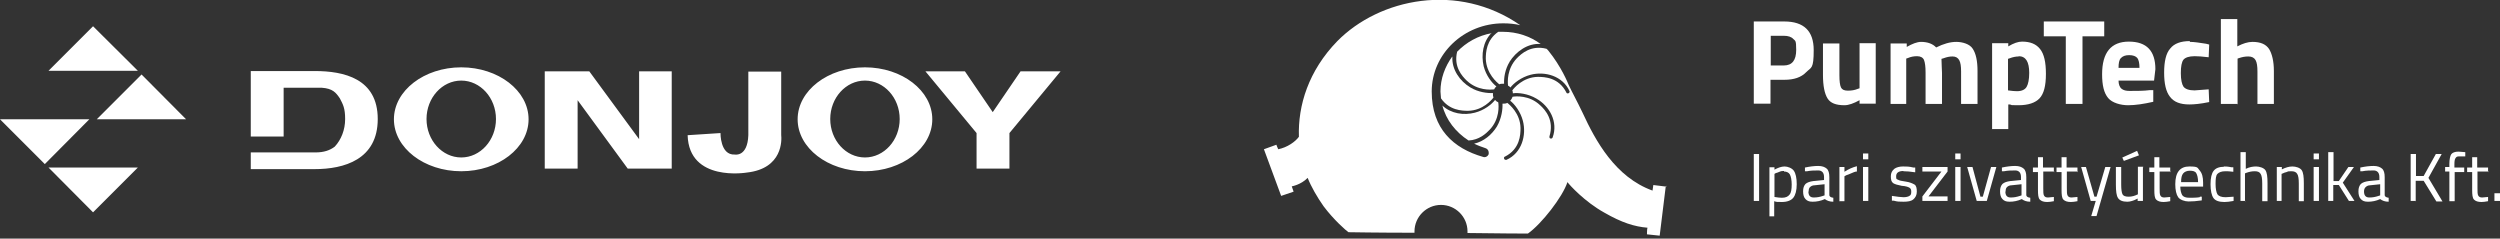 <?xml version="1.0" encoding="UTF-8"?>
<svg id="Layer_1" xmlns="http://www.w3.org/2000/svg" version="1.1" viewBox="0 0 943.1 90">
  <rect x="0" y="0" width="943.1" height="90" fill="#333333" stroke="none"/>
  <!-- Generator: Adobe Illustrator 29.7.1, SVG Export Plug-In . SVG Version: 2.1.1 Build 8)  -->
  <defs>
    <style>
      .st0, .st1 {
        fill: #fff;
      }

      .st1 {
        fill-rule: evenodd;
      }
    </style>
  </defs>
  <g>
    <polygon class="st1" points="35.1 80.1 52 63.2 18.3 63.2 35.1 80.1"/>
    <polygon class="st1" points="16.9 61.9 33.7 45 0 45 16.9 61.9"/>
    <polygon class="st1" points="35.1 9.9 18.3 26.7 52 26.7 35.1 9.9"/>
    <polygon class="st1" points="53.4 28.1 36.5 45 70.2 45 53.4 28.1"/>
    <path class="st1" d="M94.6,57.5h24.4c3.2,0,5.5-.8,7.3-2.2,2.4-2.6,3.9-6.3,3.9-10.4s-.8-5.5-2-7.8c-1.5-2.2-2.7-3.7-6.8-4h-14.4v18.4h-12.4v-24.7h24.1c11,0,23.8,2.8,23.8,18.1s-12.7,18.9-23.8,18.9h-24.1v-6.3h0ZM241,26.9h12.4v36.7h-16.6l-18.9-25.8v25.8h-12.4V26.9h16.8l18.8,25.6v-25.6h-.1ZM271.8,50.1s-.2,8.5,5.4,8.2c0,0,4.8,1,5.1-7.3v-24h12.4v23.9c.2,1.8.7,12.7-13,14.2,0,0-21.8,3.7-22.3-14.1l12.3-.8h.1ZM348.9,26.9h15.1l10.5,15.4,10.5-15.4h15.1l-19.3,23.3v13.4h-12.4v-13.4l-19.3-23.3h-.2ZM326.3,30.4c7.2,0,13.1,6.5,13.1,14.5s-5.9,14.5-13.1,14.5-13.1-6.5-13.1-14.5,5.9-14.5,13.1-14.5ZM326.3,25.4c14,0,25.4,8.8,25.4,19.6s-11.4,19.6-25.4,19.6-25.4-8.8-25.4-19.6,11.4-19.6,25.4-19.6ZM174,30.4c7.2,0,13.1,6.5,13.1,14.5s-5.9,14.5-13.1,14.5-13.1-6.5-13.1-14.5,5.9-14.5,13.1-14.5ZM174,25.4c14,0,25.4,8.8,25.4,19.6s-11.4,19.6-25.4,19.6-25.4-8.8-25.4-19.6,11.4-19.6,25.4-19.6Z"/>
  </g>
  <g>
    <g>
      <path class="st0" d="M547.9,21.4c-.3,4.8,2.8,9.2,6.8,11.6,3,1.8,6.4,2.2,8.5,2.1v.4c0,.5,0,.8.2,1.3-.7.9-4,4.9-9.6,5-2.4,0-7.1-.2-10.2-4.7,0-.8-.2-1.8-.2-2.6,0-4.8,1.7-9.4,4.4-13.1h0Z"/>
      <path class="st0" d="M562.7,12.4c-3.3,3.3-4,8.3-3,12.6.9,3.5,3.1,6.3,4.8,7.6-.4.3-.7.7-.8,1.1-1.4.2-6.3.5-10.3-3.2-1.9-1.8-5.1-5.4-3.7-11,3.4-3.5,7.9-6.1,13.1-7h0Z"/>
      <path class="st0" d="M544.1,39.8c3.3,3.1,8.1,3.8,12.3,2.7,3.5-.9,6.3-3.1,7.6-4.8.3.4.7.7,1.2.9.2,1.2.6,6.3-3.2,10.3-1.4,1.5-4,3.9-8,4.1-4.8-3.1-8.5-7.7-9.9-13.3h0Z"/>
      <path class="st0" d="M569.5,23.3c-1.8,2.9-2.2,6.2-2.1,8.3h-.6c-.5,0-.8,0-1.2.2-.8-.6-4.9-4-5.1-9.6,0-2.4.2-7.1,4.7-10.2h1.8c5.3,0,10.3,1.7,14.2,4.6-4.8-.4-9.3,2.8-11.8,6.8h0Z"/>
      <path class="st0" d="M628.4,70.2l-2.3,18.7-4.8-.5s0-2.1.2-2.5c-4.9-.4-9.7-1.9-16.3-5.7-7.4-4.1-13.1-10.4-13.9-11.5-1.8,5.6-9.8,15.8-14.9,19.4-.2,0-10.4,0-22.8-.2v-.6c0-5.5-4.5-10-10-10s-10,4.5-10,10,0,.3,0,.5c-13.4,0-24.8-.2-24.9-.2-.9-.6-5.5-4.6-9.4-9.8-2.4-3.4-4.7-7.4-6-10.7-2.5,2.6-6,3.2-6,3.2l.7,2-4.7,1.6-6.5-17.6,4.7-1.7s.5,1.4.7,1.7c3.5-.7,6.5-2.9,7.8-4.7-.4-11.8,3.6-24.9,14.5-36.1,15.9-16.1,45.5-22.3,69-6-2.1-.5-4.2-.7-6.4-.7-14.9,0-27,11.6-27,25.7s8.2,21.5,19.4,24.7c.8.3,1.8-.2,2.1-1.1v-.6c0-.7-.5-1.4-1.2-1.6-1.5-.5-2.9-1-4.3-1.7,3.6-.8,6.7-3.4,8.6-6.5,1.8-3.1,2.2-6.6,2.1-8.6h.3c.6,0,1,0,1.5-.3.9.7,4.9,4,5,9.5,0,2.6-.2,7.9-5.9,10.8-.3,0-.4.5-.3.7,0,.4.6.6.9.5,5.8-2.6,7.6-9.3,6.2-14.7-.9-3.5-3.2-6.4-4.8-7.6.4-.4.7-.9.9-1.5,1.1-.2,6.3-.7,10.4,3.2,2,1.8,5.4,5.7,3.5,11.8,0,.3,0,.6.3.7.4.2.7,0,.9-.3,2.2-6-1.2-11.9-6.1-14.7-3.2-1.9-6.9-2.3-8.9-2,0-.4,0-.7-.2-1.1.5-.7,3.9-5,9.6-5.1,2.6,0,7.9.2,10.8,5.9,0,.3.5.4.7.3.4,0,.6-.6.5-.8-2.6-5.8-9.3-7.6-14.7-6.2-3.5.9-6.4,3.2-7.6,4.8-.3-.3-.6-.6-.9-.7-.2-1.5-.4-6.3,3.2-10.2,1.8-1.9,5.5-5.2,11.3-3.7.2.2.5.4.7.7h0c5,6.2,7.4,12.3,7.7,13,1.1,2.4,3.2,6.2,5.2,10.4,4.9,10.6,12.3,24.3,26.4,29.4l.3-2.1,4.9.6v-.3Z"/>
    </g>
    <g>
      <g>
        <path class="st0" d="M673,30.1h-5.1v9h-6.3V8.1h11.5c7.4,0,11.1,3.6,11.1,10.8s-.9,6.4-2.8,8.3c-1.9,2-4.7,2.9-8.2,2.9h0ZM667.9,24.7h5c3.2,0,4.7-2,4.7-5.9s-.4-3.3-1.1-4.1-2-1.2-3.5-1.2h-5v11.3h0Z"/>
        <path class="st0" d="M701.4,16.3h6.2v22.8h-6.1v-1.3c-2.2,1.2-4.1,1.9-5.7,1.9-3.2,0-5.3-.8-6.4-2.6-1.1-1.8-1.7-4.7-1.7-8.8v-11.9h6.2v12c0,2.2.2,3.8.6,4.6s1.2,1.2,2.6,1.2,2.6-.2,3.8-.7l.6-.2v-17.1h0Z"/>
        <path class="st0" d="M719.4,39.2h-6.2v-22.8h6.1v1.3c2.1-1.2,3.9-1.9,5.4-1.9,2.4,0,4.4.7,5.7,2.1,2.8-1.4,5.3-2.1,7.6-2.1s5.1.8,6.2,2.6c1.2,1.8,1.8,4.6,1.8,8.4v12.4h-6.2v-12.2c0-2-.2-3.4-.7-4.3s-1.3-1.4-2.5-1.4-2.1.2-3.5.7l-.7.2c0,2.2.2,4,.2,5.2v11.8h-6.2v-11.8c0-2.2-.2-3.8-.6-4.8-.4-.9-1.3-1.4-2.6-1.4s-2.3.2-3.5.7l-.6.2v17.1h0Z"/>
        <path class="st0" d="M751.5,48.8V16.3h6.1v1.2c2-1.2,3.7-1.8,5.2-1.8,3.1,0,5.3.9,6.8,2.8s2.2,4.9,2.2,9.4-.8,7.5-2.4,9.2c-1.6,1.7-4.3,2.6-7.9,2.6s-2.1,0-3.3-.3h-.6v9.3h-6.2ZM761.6,21.3c-1.1,0-2.2.2-3.5.7l-.6.2v11.9c1.4.2,2.5.3,3.4.3,1.8,0,3-.6,3.6-1.6s1-2.8,1-5.3c0-4.2-1.3-6.3-4-6.3v.2Z"/>
        <path class="st0" d="M771,13.7v-5.6h22.8v5.6h-8.2v25.5h-6.3V13.7h-8.3Z"/>
        <path class="st0" d="M800.3,33.4c.7.7,1.8.9,3.1.9,2.8,0,5.3,0,7.6-.3h1.3c0,0,0,4.4,0,4.4-3.5.8-6.7,1.3-9.5,1.3s-6-.9-7.5-2.7c-1.6-1.9-2.3-4.8-2.3-9,0-8.2,3.4-12.3,10.1-12.3s10,3.5,10,10.4l-.5,4.3h-13.4c0,1.4.4,2.4,1.1,3.1h0ZM807.1,25.7c0-1.9-.3-3.1-.8-3.8-.6-.7-1.6-1.1-3.1-1.1s-2.4.4-3.1,1.1-.9,2-.9,3.7h7.9Z"/>
        <path class="st0" d="M826.1,15.8c1.6,0,3.6.3,6.1.7l1.2.3-.2,4.8c-2.4-.3-4.2-.4-5.3-.4-2.1,0-3.5.5-4.2,1.3-.7.9-1,2.6-1,5.1s.4,4.2,1,5.1c.7.9,2.1,1.4,4.2,1.4l5.3-.4.2,4.8c-3.3.7-5.8.9-7.5.9-3.4,0-5.8-.9-7.3-2.9-1.5-1.9-2.2-4.9-2.2-9.1s.7-7.3,2.3-9.1c1.5-1.9,4-2.8,7.4-2.8h0Z"/>
        <path class="st0" d="M844,39.2h-6.2V7.2h6.2v10.3c2.1-1.1,4-1.7,5.7-1.7,3.1,0,5.1.9,6.3,2.7,1.1,1.8,1.8,4.6,1.8,8.3v12.4h-6.2v-12.2c0-2-.2-3.4-.7-4.3s-1.4-1.4-2.7-1.4-2.3.2-3.5.6l-.6.2v17.2h-.2Z"/>
      </g>
      <g>
        <path class="st0" d="M661.6,75.8v-17.7h2v17.7h-2Z"/>
        <path class="st0" d="M667.5,81.6v-18.5h1.9v.9c1.3-.7,2.6-1.2,3.8-1.2s2.8.6,3.5,1.6,1.1,2.7,1.1,5.1-.5,4.1-1.3,5.1-2.3,1.6-4.3,1.6-2,0-2.9-.3v5.7h-2,0ZM673,64.5c-.6,0-1,0-1.7.3s-1,.4-1.4.5l-.5.3v8.7c1.2.2,2.1.3,2.8.3,1.4,0,2.3-.4,2.9-1.2.6-.7.8-2.1.8-3.8s-.3-3.1-.7-3.8-1.2-1.1-2.2-1.1h0Z"/>
        <path class="st0" d="M690.1,67v6.5c0,.7.6,1,1.5,1.1v1.5c-1.4,0-2.4-.4-3.2-1-1.5.7-3.1,1-4.6,1s-2.1-.4-2.7-1-.9-1.6-.9-2.9.3-2.1.9-2.8c.7-.6,1.6-.9,3-1.1l4-.4v-1.1c0-.8-.2-1.5-.6-1.9-.4-.4-.9-.6-1.5-.6-1.4,0-2.8,0-4.3.3h-.8v-1.4c1.9-.4,3.5-.6,5-.6s2.5.4,3.2,1,1,1.7,1,3.2h0ZM682.2,72.2c0,1.6.7,2.3,2,2.3s2.3-.2,3.5-.6l.6-.2v-4.2l-3.8.4c-.7,0-1.3.3-1.7.7-.4.4-.5.9-.5,1.7h0Z"/>
        <path class="st0" d="M693.9,75.8v-12.8h1.9v1.8c1.5-1,3.1-1.7,4.7-2.1v2c-.7,0-1.5.4-2.2.7-.7.3-1.4.6-1.8.7l-.7.4v9.4h-2,0Z"/>
        <path class="st0" d="M702.8,60.1v-2.2h2v2.2h-2ZM702.8,75.8v-12.8h2v12.8h-2Z"/>
        <path class="st0" d="M718.1,64.5c-1.9,0-2.8.7-2.8,2s.2,1,.7,1.3,1.4.5,2.9.7,2.6.7,3.3,1.1.9,1.4.9,2.7-.5,2.2-1.3,2.9-2.1.9-3.7.9-2.3,0-3.7-.4h-.7c0,0,0-1.8,0-1.8,2,.3,3.5.5,4.4.5s1.8-.2,2.2-.5c.6-.3.7-.8.7-1.6s-.2-1.2-.7-1.5-1.4-.6-2.9-.7c-1.5-.3-2.6-.6-3.2-1-.7-.5-.9-1.3-.9-2.6s.5-2.1,1.3-2.8c.8-.6,2-.9,3.3-.9s2.3,0,3.9.4h.7v1.8c-1.9-.3-3.4-.4-4.5-.4h0Z"/>
        <path class="st0" d="M725.2,64.7v-1.7h9.5v1.7l-7.2,9.4h7.2v1.7h-9.5v-1.7l7.2-9.4h-7.2Z"/>
        <path class="st0" d="M737.6,60.1v-2.2h2v2.2h-2ZM737.6,75.8v-12.8h2v12.8h-2Z"/>
        <path class="st0" d="M742,63h2.1l3,11.2h.9l3.1-11.2h2l-3.6,12.8h-3.8l-3.6-12.8h0Z"/>
        <path class="st0" d="M764.4,67v6.5c0,.7.6,1,1.5,1.1v1.5c-1.4,0-2.4-.4-3.2-1-1.5.7-3.1,1-4.6,1s-2.1-.4-2.7-1-.9-1.6-.9-2.9.3-2.1.9-2.8c.7-.6,1.6-.9,3-1.1l4-.4v-1.1c0-.8-.2-1.5-.6-1.9-.4-.4-.9-.6-1.5-.6-1.4,0-2.8,0-4.3.3h-.8v-1.4c1.9-.4,3.5-.6,5-.6s2.5.4,3.2,1,1,1.7,1,3.2h0ZM756.5,72.2c0,1.6.7,2.3,2,2.3s2.3-.2,3.5-.6l.6-.2v-4.2l-3.8.4c-.7,0-1.3.3-1.7.7-.4.4-.5.9-.5,1.7h0Z"/>
        <path class="st0" d="M774.9,64.7h-4.1v6.2c0,1.5,0,2.4.3,2.9s.7.7,1.5.7l2.2-.2v1.6c-1,.2-1.9.3-2.5.3-1.3,0-2.2-.3-2.8-.9s-.7-1.9-.7-3.7v-6.7h-1.9v-1.7h1.9v-3.9h1.9v3.9h4.1v1.7h.2Z"/>
        <path class="st0" d="M783.8,64.7h-4.1v6.2c0,1.5,0,2.4.3,2.9s.7.7,1.5.7l2.2-.2v1.6c-1,.2-1.9.3-2.5.3-1.3,0-2.2-.3-2.8-.9s-.7-1.9-.7-3.7v-6.7h-1.9v-1.7h1.9v-3.9h1.9v3.9h4.1v1.7h.2Z"/>
        <path class="st0" d="M784.9,63h2l3.2,11.2h.8l3.3-11.2h2l-5.3,18.5h-2l1.7-5.7h-1.9l-3.6-12.8h0Z"/>
        <path class="st0" d="M808.4,63v12.8h-2v-.9l-.6.3c-.4.2-.8.4-1.5.6-.7.2-1.2.3-1.8.3-1.8,0-2.9-.5-3.5-1.4-.6-.9-.8-2.6-.8-5v-6.7h2v6.6c0,1.9.2,3.1.5,3.7s1.1.9,2.3.9,2.3-.3,3.5-.9v-10.4h2v.3ZM800.7,59.4l5.5-2.5.7,1.7-5.7,2.1-.6-1.3h0Z"/>
        <path class="st0" d="M818.8,64.7h-4.1v6.2c0,1.5,0,2.4.3,2.9s.7.7,1.5.7l2.2-.2v1.6c-1,.2-1.9.3-2.5.3-1.3,0-2.2-.3-2.8-.9s-.7-1.9-.7-3.7v-6.7h-1.9v-1.7h1.9v-3.9h1.9v3.9h4.1v1.7h.2Z"/>
        <path class="st0" d="M829.9,74.2h.7v1.4c-2,.3-3.6.4-5,.4s-3.2-.6-3.9-1.6-1.1-2.7-1.1-4.9c0-4.5,1.8-6.7,5.3-6.7s3,.5,3.9,1.5,1.3,2.5,1.3,4.6v1.5h-8.6c0,1.4.3,2.4.7,3.2.5.7,1.4,1,2.7,1s2.6,0,3.9-.2h0ZM829.2,68.7c0-1.6-.3-2.7-.7-3.4s-1.3-.9-2.4-.9-2,.4-2.5,1c-.6.7-.8,1.8-.8,3.3h6.6,0Z"/>
        <path class="st0" d="M838.9,62.8c.6,0,1.5,0,2.9.3h.7v1.7c-1.4-.2-2.3-.2-3-.2-1.5,0-2.4.4-3,1s-.7,2-.7,3.8.3,3.2.7,3.9c.5.7,1.5,1.1,3.1,1.1l3-.2v1.6c-1.5.3-2.7.4-3.5.4-2,0-3.4-.5-4.1-1.5-.7-1-1.1-2.8-1.1-5.2s.4-4.1,1.2-5.1c.8-1,2.1-1.5,4.1-1.5h-.3Z"/>
        <path class="st0" d="M847.2,75.8h-2v-18.4h2v6.3c1.4-.7,2.7-.9,3.9-.9s2.9.5,3.5,1.4c.6.9.8,2.5.8,4.9v6.8h-2v-6.7c0-1.8-.2-3-.6-3.6-.4-.7-1.1-1-2.2-1s-2.1.2-3.2.6l-.5.2v10.6l.2-.2Z"/>
        <path class="st0" d="M860.9,75.8h-2v-12.8h1.9v.9c1.4-.7,2.7-1.1,4-1.1s2.9.5,3.5,1.4c.6.9.8,2.5.8,4.9v6.8h-1.9v-6.7c0-1.8-.2-3-.6-3.6-.4-.7-1.1-1-2.2-1s-1.1,0-1.8.3c-.7.2-1.1.3-1.4.5l-.5.2v10.4-.2Z"/>
        <path class="st0" d="M872.8,60.1v-2.2h2v2.2h-2ZM872.8,75.8v-12.8h2v12.8h-2Z"/>
        <path class="st0" d="M880.3,75.8h-2v-18.4h2v10.9h2c0,0,3.6-5.3,3.6-5.3h2.1l-4.2,5.9,4.4,6.9h-2.1l-3.8-6h-2.1v6h0Z"/>
        <path class="st0" d="M899.6,67v6.5c0,.7.6,1,1.5,1.1v1.5c-1.4,0-2.4-.4-3.2-1-1.5.7-3.1,1-4.6,1s-2.1-.4-2.7-1-.9-1.6-.9-2.9.3-2.1.9-2.8c.7-.6,1.6-.9,3-1.1l4-.4v-1.1c0-.8-.2-1.5-.6-1.9s-.9-.6-1.5-.6c-1.4,0-2.8,0-4.3.3h-.8v-1.4c1.9-.4,3.5-.6,5-.6s2.5.4,3.2,1,1,1.7,1,3.2h0ZM891.8,72.2c0,1.6.7,2.3,2,2.3s2.3-.2,3.5-.6l.6-.2v-4.2l-3.8.4c-.7,0-1.3.3-1.7.7-.4.4-.6.9-.6,1.7h0Z"/>
        <path class="st0" d="M911.4,75.8h-2v-17.7h2v8.3h2.9c0,0,4.6-8.3,4.6-8.3h2.2l-5,9,5.3,8.9h-2.3l-4.8-7.8h-3v7.8h0Z"/>
        <path class="st0" d="M926,64.7v11.2h-2v-11.2h-1.6v-1.7h1.6v-1.1c0-1.8.3-3.1.7-3.7s1.4-1,2.7-1l2.6.2v1.6h-2.4c-.7,0-1,.2-1.3.7-.3.4-.4,1.2-.4,2.4v1.1h3.7v1.7h-3.7Z"/>
        <path class="st0" d="M938.7,64.7h-4.1v6.2c0,1.5,0,2.4.3,2.9s.7.7,1.5.7l2.2-.2v1.6c-1,.2-1.9.3-2.5.3-1.3,0-2.2-.3-2.8-.9s-.7-1.9-.7-3.7v-6.7h-1.9v-1.7h1.9v-3.9h1.9v3.9h4.1v1.7h.2Z"/>
        <path class="st0" d="M941,75.8v-2.9h2.1v2.9h-2.1Z"/>
      </g>
    </g>
  </g>
</svg>